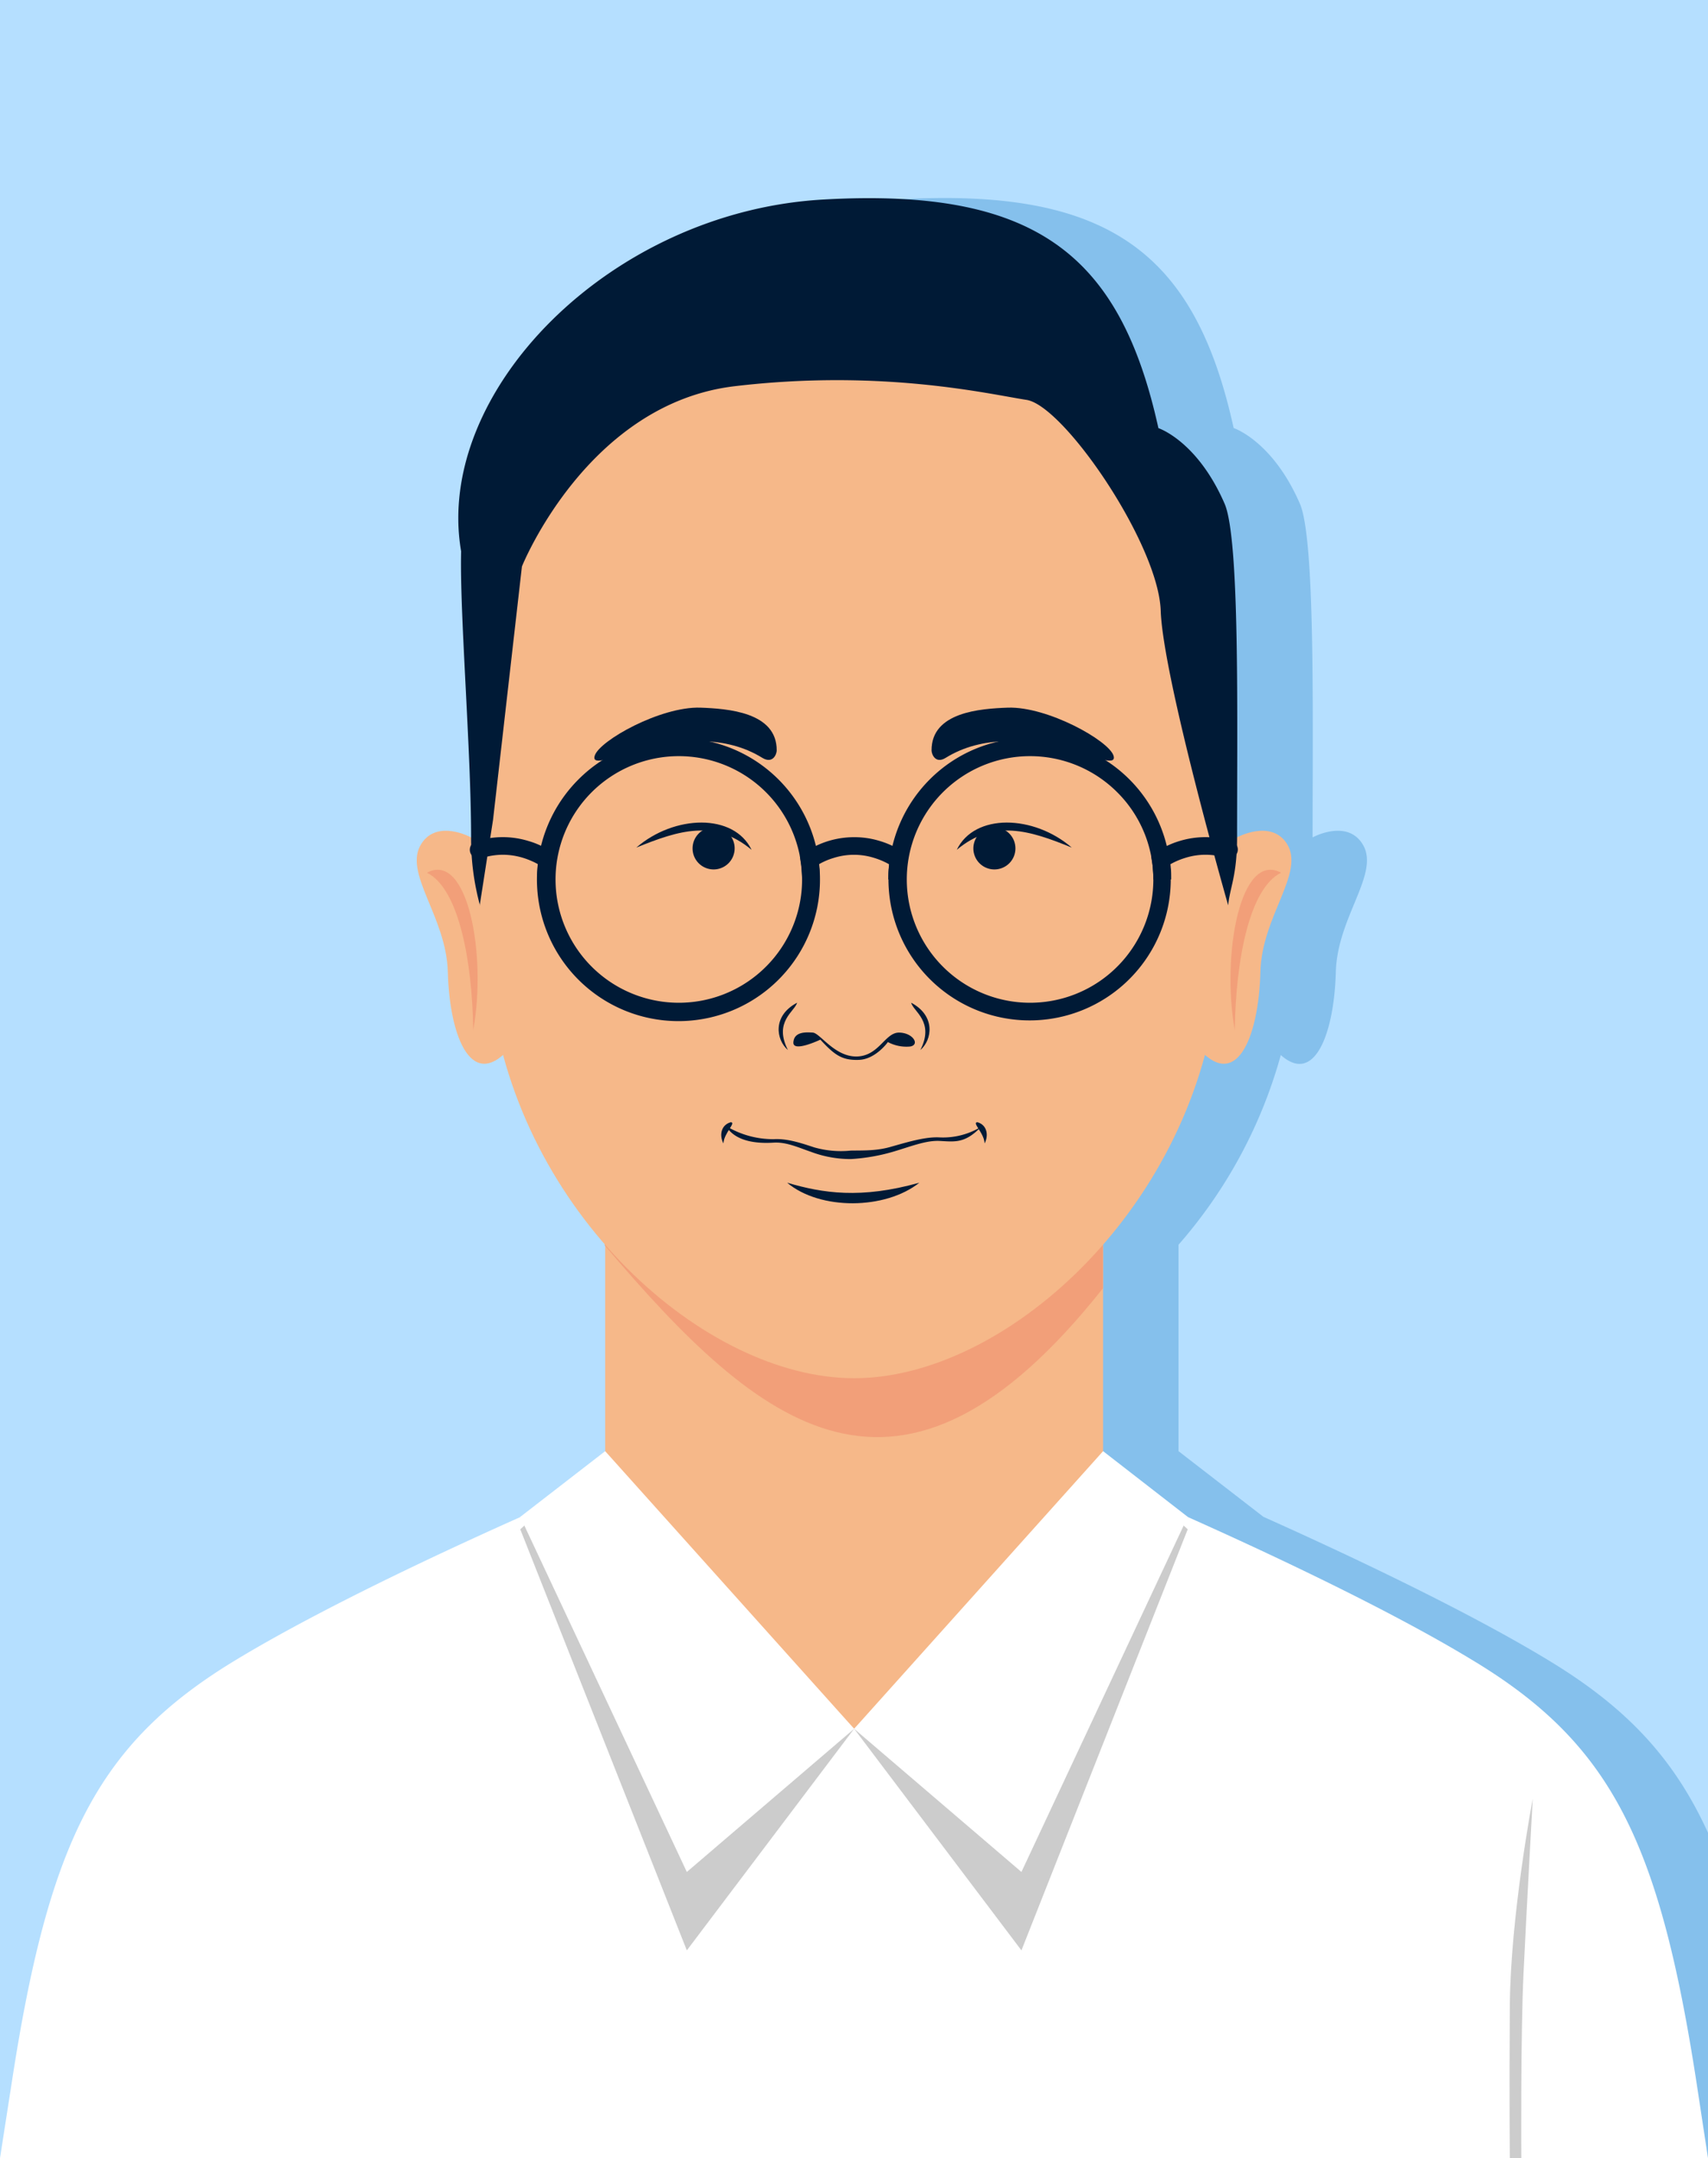 <svg id="Layer_1" data-name="Layer 1" xmlns="http://www.w3.org/2000/svg" xmlns:xlink="http://www.w3.org/1999/xlink" viewBox="0 0 384.06 485.16"><rect x="0" y="0" width="384.06" height="485.16" fill="#808080" stroke="none"/><defs><style>.cls-1{fill:none;}.cls-2{fill:#ccc;}.cls-10,.cls-2,.cls-5,.cls-6,.cls-8,.cls-9{fill-rule:evenodd;}.cls-3{fill:#b5dfff;}.cls-4{clip-path:url(#clip-path);}.cls-5{fill:#85c0ec;}.cls-6{fill:#f6b889;}.cls-7,.cls-9{fill:#f29f79;}.cls-8{fill:#fff;}.cls-10,.cls-11{fill:#001a36;}</style><clipPath id="clip-path"><rect class="cls-1" width="384.06" height="485.16"/></clipPath></defs><path class="cls-2" d="M192,283s.17-27.66-.44-41.6-2.13-39.18-2.13-39.18,5,26.25,5.15,46.46,0,34.32,0,34.32Z"/><rect class="cls-3" width="384.06" height="485.16"/><g class="cls-4"><path class="cls-5" d="M295.17,188.25s7.56-4.14,11.14,1.4c4.25,6.55-5.6,16.29-5.94,28.89C300,232.25,295.62,244,288,237.18A108.44,108.44,0,0,1,265,279.83v46.41L284.09,341c17.12,7.67,44.89,20.6,64.09,32.25,30.9,18.69,41.87,40.47,50.27,95l2.63,16.91H17l2.57-16.91C28,413.73,39,392,69.92,373.26c19.14-11.65,47-24.58,64.09-32.25l19-14.77V279.89a108.75,108.75,0,0,1-22.95-42.71c-7.61,6.77-12-4.93-12.43-18.64-.28-12.6-10.13-22.34-5.93-28.89,3.58-5.54,11.14-1.4,11.14-1.4,0-19.7-2.52-50.27-2.24-64.32C114.47,88.22,154,47.64,202,44.84s66.84,12.59,75.4,51.39c0,0,8.74,2.85,14.89,17,3.47,8,2.86,47.53,2.86,75Z"/></g><path class="cls-6" d="M278.15,188.25s7.61-4.14,11.2,1.4c4.2,6.55-5.66,16.29-5.94,28.89-.39,14.94-5.59,27.48-14.61,16.34-3-3.81-3-39.13,9.35-46.63Z"/><path class="cls-7" d="M277.65,231.58c.22-15.62,3.24-31.85,10.41-35.38-9.18-4.93-13.43,18.47-10.41,35.38Z"/><path class="cls-6" d="M105.91,188.25s-7.56-4.14-11.14,1.4c-4.25,6.55,5.6,16.29,5.93,28.89.4,14.94,5.6,27.48,14.56,16.34,3.08-3.81,3-39.13-9.35-46.63Z"/><path class="cls-7" d="M106.41,231.58C106.19,216,103.17,199.73,96,196.2c9.18-4.93,13.49,18.47,10.41,35.38Z"/><path class="cls-8" d="M52.9,373.26c29.55-17.92,79.49-38.91,79.49-38.91a160.6,160.6,0,0,1,59.67-15.78,161.21,161.21,0,0,1,59.67,15.78s49.93,21,79.43,38.91c31,18.69,41.93,40.47,50.33,95l2.57,16.91H0l2.63-16.91C11,413.73,22,392,52.9,373.26Z"/><polygon class="cls-2" points="136.08 326.24 116.99 343.81 154.44 438.47 192.06 388.65 136.08 326.24"/><polygon class="cls-2" points="248.04 326.24 267.07 343.81 229.68 438.47 192.06 388.65 248.04 326.24"/><polygon class="cls-6" points="136.08 185.56 248.04 185.56 248.04 332.67 192.06 388.65 136.08 332.67 136.08 185.56"/><path class="cls-9" d="M136.08,185.57H248V289.63c-45.68,57.65-76.92,31.68-112-9.63Z"/><path class="cls-6" d="M192.06,71.09c49.31,0,86.09,40.36,85.08,89.68l-.95,42.76-2.57,20.16c-6.27,48.86-47.86,86.15-81.56,86.15s-75.35-37.29-81.62-86.15l-2.57-20.16-.9-42.76c-1.06-49.32,35.77-89.68,85.09-89.68Z"/><path class="cls-10" d="M184.5,233.71s-6.27,3-6.1.61,2.74-2.29,4.37-2.18,4.92,5.48,9.9,5.37,6.33-5.37,9.46-5.37,4.82,2.74,2.52,3.13a8.87,8.87,0,0,1-5-1s-2.74,3.86-6.49,4-5.43-1-8.68-4.53Z"/><polygon class="cls-8" points="136.08 326.24 116.99 341.01 154.44 420.84 192.06 388.65 136.08 326.24"/><polygon class="cls-8" points="248.04 326.24 267.07 341.01 229.68 420.84 192.06 388.65 248.04 326.24"/><path class="cls-10" d="M107.87,203.53l3-19.25,6.49-56.93s14.67-36.61,47.87-40.53,57.2,1.79,65.6,3.08,29.67,32.41,30.17,47.41,15.17,66.22,15.17,66.22c.34-3.91,2-6.6,2-15.28,0-27.48.62-67.06-2.8-75-6.15-14.16-14.89-17-14.89-17-8.56-38.8-27.37-54.13-75.4-51.39s-87.55,43.38-81.39,79.09c-.34,14,2.24,44.62,2.24,64.32a57.27,57.27,0,0,0,2,15.28Z"/><path class="cls-11" d="M143.08,190.55c9.51-3.87,17.63-6.44,25.92.5-4-8.28-17.36-7.89-25.92-.5Z"/><path class="cls-10" d="M160.49,186a4.73,4.73,0,1,0,4.7,4.76,4.7,4.7,0,0,0-4.7-4.76Z"/><path class="cls-11" d="M241,190.55c-9.46-3.87-17.57-6.44-25.86.5,4-8.28,17.3-7.89,25.86-.5Z"/><path class="cls-10" d="M223.63,186a4.73,4.73,0,1,1-4.76,4.76,4.74,4.74,0,0,1,4.76-4.76Z"/><path class="cls-11" d="M179.24,225.42c-.56,2-5.32,4.26-2.07,10.64-2.63-2.24-3.58-7.67,2.07-10.64Z"/><path class="cls-11" d="M204.88,225.42c.5,2,5.32,4.26,2.07,10.64,2.63-2.24,3.53-7.67-2.07-10.64Z"/><path class="cls-11" d="M163.34,253.19A20.46,20.46,0,0,0,174,256.1c3-.17,6.05.84,9.07,1.84a21.84,21.84,0,0,0,8.23.73c2.58-.05,5.82.11,9.13-.89,3.8-1.07,7.66-2.24,10.8-2.08a16.39,16.39,0,0,0,9.4-2.4c-3.69,3.86-6,3.36-9.46,3.19-3-.11-6.32,1.23-10.07,2.35a42.5,42.5,0,0,1-9.74,1.73,25.25,25.25,0,0,1-9-1.62c-2.91-1-5.54-2.24-8.4-2.07-3.52.22-8.5-.11-10.69-3.69Z"/><path class="cls-11" d="M221.39,257.05c-.06-2.35-3-4.76-1.57-4.76,2.35.73,2.41,3.25,1.57,4.76Z"/><path class="cls-11" d="M162.67,257.05c.11-2.35,3-4.76,1.62-4.76-2.4.73-2.46,3.25-1.62,4.76Z"/><path class="cls-11" d="M177,265.89c8,2.35,16.51,3.7,29.72,0-7.66,6.1-22.33,6.22-29.72,0Z"/><path class="cls-11" d="M152.54,165.92a31.82,31.82,0,1,1-22.45,9.29,31.64,31.64,0,0,1,22.45-9.29Zm19.65,12.14a27.72,27.72,0,1,0,8.17,19.65,27.75,27.75,0,0,0-8.17-19.65Z"/><path class="cls-11" d="M231.52,165.92a31.74,31.74,0,1,1-22.44,9.29,31.68,31.68,0,0,1,22.44-9.29Zm19.65,12.14a27.72,27.72,0,1,0,8.17,19.65,27.54,27.54,0,0,0-8.17-19.65Z"/><path class="cls-11" d="M180.36,197.71c0-.73-.06-1.4-.11-2.07s-.11-1.34-.23-2l-.16-1.24,1-.72a19.75,19.75,0,0,1,11.2-3.47,19.19,19.19,0,0,1,5.88.89,18.67,18.67,0,0,1,5.31,2.58l1,.72-.17,1.24a12.48,12.48,0,0,0-.22,2c-.06.67-.11,1.34-.11,2.07h-4c0-.78,0-1.57.06-2.35.06-.33.06-.67.11-1.06a16.43,16.43,0,0,0-3.25-1.4,15.14,15.14,0,0,0-9.29,0,15,15,0,0,0-3.24,1.4c.05.39.05.73.11,1.06.05.78.05,1.57.05,2.35Z"/><path class="cls-11" d="M107.2,189.09a19.67,19.67,0,0,1,11.7,0,17.25,17.25,0,0,1,5.31,2.58l1,.72-.17,1.24c0,.67-.16,1.34-.22,2s-.06,1.34-.06,2.07h-4c0-.78.06-1.57.12-2.35a7.07,7.07,0,0,1,.11-1.06,18.11,18.11,0,0,0-3.25-1.4,15.71,15.71,0,0,0-4.65-.73,15.89,15.89,0,0,0-4.7.73,2,2,0,1,1-1.17-3.81Z"/><path class="cls-11" d="M276.92,189.09a19.84,19.84,0,0,0-11.75,0,18.6,18.6,0,0,0-5.32,2.58l-1,.72.17,1.24a12.48,12.48,0,0,1,.22,2c.06.67.11,1.34.11,2.07h4c0-.78,0-1.57-.06-2.35-.05-.33-.05-.67-.11-1.06a16.43,16.43,0,0,1,3.25-1.4,15.14,15.14,0,0,1,9.29,0,2,2,0,1,0,1.23-3.81Z"/><path class="cls-10" d="M209.47,168.72c-.06-8.62,10.91-9.41,17.18-9.63,8.9-.28,22.67,7.39,23.74,10.8,1.56,5.15-21-9.91-37.79.51-2.29,1.39-3.13-.9-3.13-1.68Z"/><path class="cls-10" d="M174.65,168.72c.06-8.62-11-9.41-17.19-9.63-8.9-.28-22.67,7.39-23.73,10.8-1.62,5.15,20.94-9.91,37.73.51,2.35,1.39,3.19-.9,3.19-1.68Z"/><path class="cls-2" d="M342.08,485.16s-.17-27.66.5-41.59,2.07-39.19,2.07-39.19-5,26.25-5.15,46.46,0,34.32,0,34.32Z"/></svg>